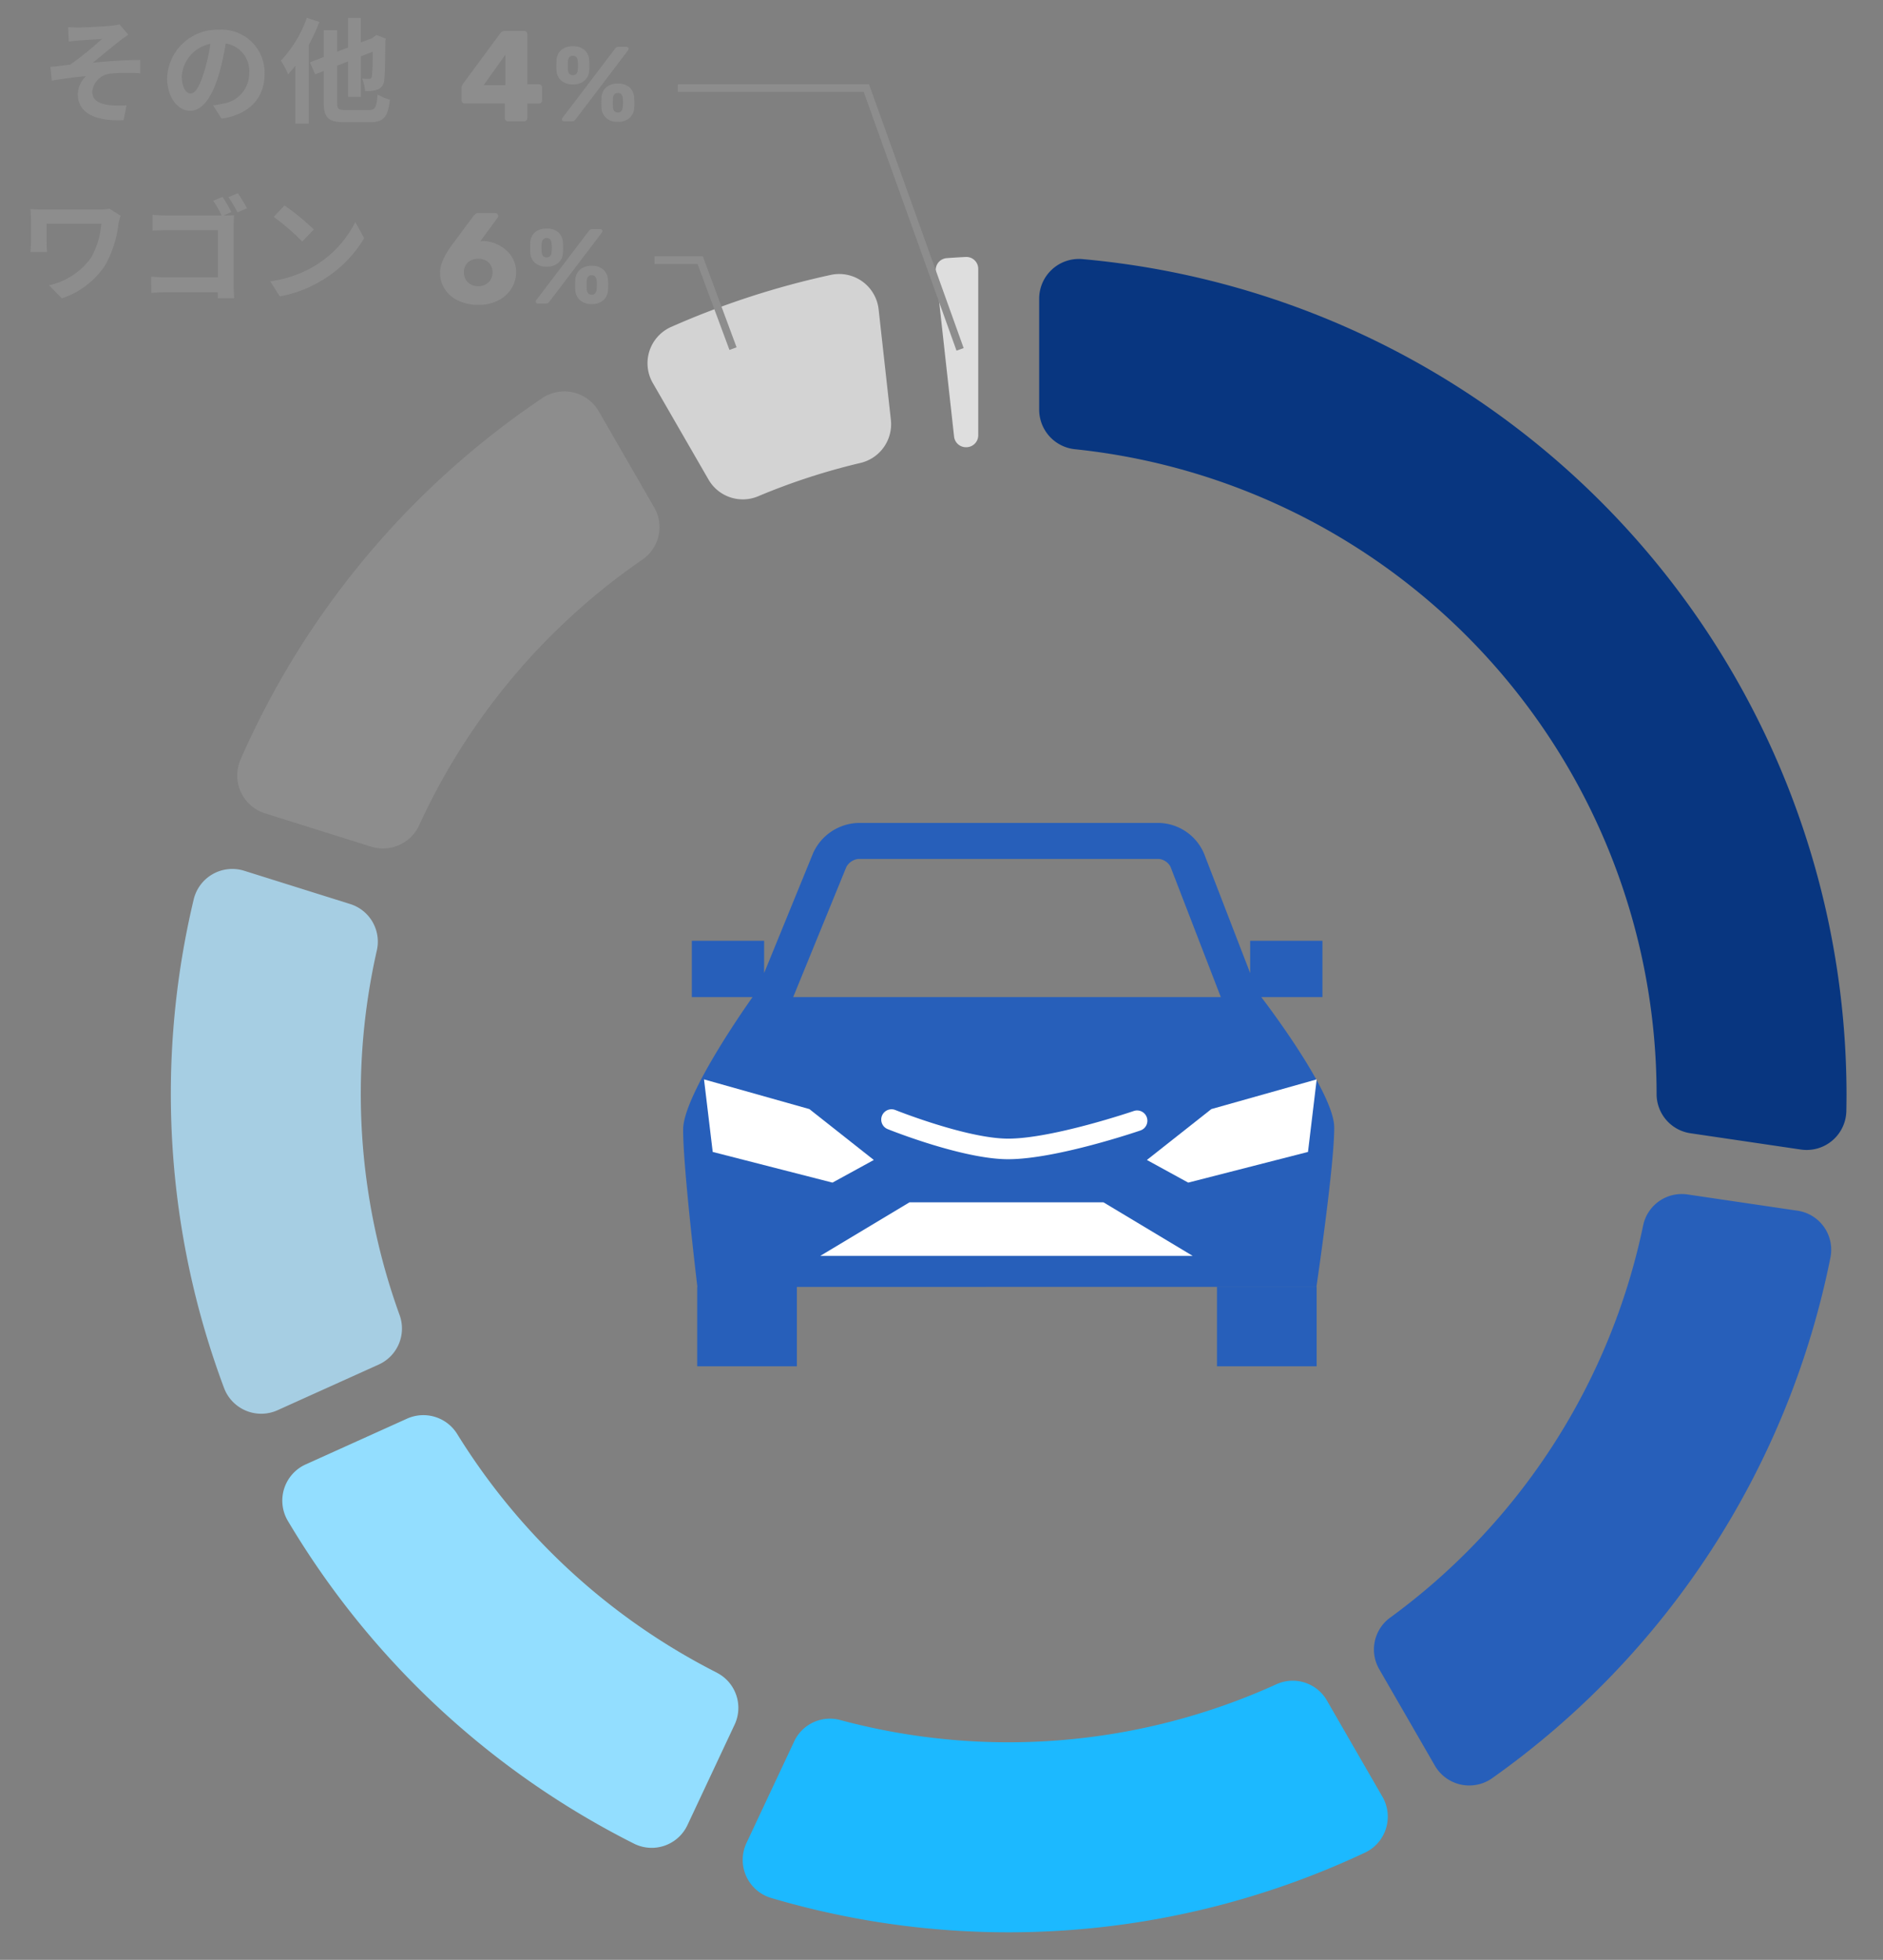 <svg xmlns="http://www.w3.org/2000/svg" xmlns:xlink="http://www.w3.org/1999/xlink" width="248" height="258" viewBox="0 0 248 258">
  <rect x="0" y="0" width="248" height="258" fill="#808080" stroke="none"/>
  <defs>
    <clipPath id="clip-path">
      <rect id="Rectangle_59071" data-name="Rectangle 59071" width="248" height="258" transform="translate(653 5148)" fill="none" stroke="#707070" stroke-width="1"/>
    </clipPath>
    <clipPath id="clip-path-2">
      <rect id="Rectangle_58617" data-name="Rectangle 58617" width="220.692" height="220.542" fill="#275fba"/>
    </clipPath>
    <clipPath id="clip-path-3">
      <rect id="Rectangle_58525" data-name="Rectangle 58525" width="85.746" height="71.524" fill="#fff"/>
    </clipPath>
  </defs>
  <g id="Mask_Group_627" data-name="Mask Group 627" transform="translate(-653 -5148)" clip-path="url(#clip-path)">
    <g id="Group_124876" data-name="Group 124876" transform="translate(-0.15)">
      <g id="Group_79143" data-name="Group 79143" transform="translate(675.654 5181.827)">
        <g id="Group_78972" data-name="Group 78972" clip-path="url(#clip-path-2)">
          <path id="Path_138066" data-name="Path 138066" d="M33.414,76.177a85.892,85.892,0,0,1,29.415-34.95,5.189,5.189,0,0,0,1.511-6.868l-7.3-12.651a5.234,5.234,0,0,0-7.471-1.694A111.032,111.032,0,0,0,9.88,67.548a5.231,5.231,0,0,0,3.205,7.1l14,4.392a5.245,5.245,0,0,0,6.331-2.868" transform="translate(-0.694 -1.406)" fill="#8d8d8d"/>
          <path id="Path_138067" data-name="Path 138067" d="M112.7,0q-1.266.064-2.525.157a1.564,1.564,0,0,0-1.43,1.734l2.411,21.764a1.571,1.571,0,0,0,1.669,1.388l.033,0a1.57,1.57,0,0,0,1.478-1.562V1.567A1.564,1.564,0,0,0,112.7,0" transform="translate(-8.002 0)" fill="#dedede"/>
          <path id="Path_138068" data-name="Path 138068" d="M91.9,2.541A109.414,109.414,0,0,0,70.874,9.39a5.222,5.222,0,0,0-2.412,7.386L75.81,29.505a5.216,5.216,0,0,0,6.566,2.159,84.7,84.7,0,0,1,13.387-4.358,5.244,5.244,0,0,0,4.055-5.665L98.2,7.067A5.225,5.225,0,0,0,91.9,2.541" transform="translate(-4.987 -0.178)" fill="#d3d3d3"/>
          <path id="Path_138069" data-name="Path 138069" d="M123.445,20.142a5.242,5.242,0,0,0,4.752,5.193,85.452,85.452,0,0,1,76.566,84.882,5.214,5.214,0,0,0,4.453,5.16l14.556,2.147a5.23,5.23,0,0,0,5.981-5.092q.022-1.1.023-2.215A110.49,110.49,0,0,0,129.17.306,5.234,5.234,0,0,0,123.445,5.5Z" transform="translate(-9.085 -0.021)" fill="#083680"/>
          <path id="Path_138070" data-name="Path 138070" d="M73.1,198.491a85.938,85.938,0,0,1-34.2-31.394,5.242,5.242,0,0,0-6.613-2.065l-13.375,6.036a5.231,5.231,0,0,0-2.323,7.454,111.113,111.113,0,0,0,45.618,42.486,5.2,5.2,0,0,0,7-2.473l6.2-13.2a5.192,5.192,0,0,0-2.316-6.842" transform="translate(-1.167 -12.111)" fill="#93deff"/>
          <path id="Path_138071" data-name="Path 138071" d="M206.5,137.267a85.5,85.5,0,0,1-33.362,51.682,5.189,5.189,0,0,0-1.393,6.782l7.322,12.682a5.231,5.231,0,0,0,7.568,1.629,110.566,110.566,0,0,0,44.537-68.581,5.194,5.194,0,0,0-4.367-6.111l-14.451-2.132a5.19,5.19,0,0,0-5.854,4.048" transform="translate(-12.588 -9.8)" fill="#275fba"/>
          <path id="Path_138072" data-name="Path 138072" d="M158.244,204.927a5.19,5.19,0,0,0-6.629-2.158A85.31,85.31,0,0,1,94.176,207.5a5.2,5.2,0,0,0-6.085,2.775l-6.3,13.409a5.228,5.228,0,0,0,3.262,7.232,110.315,110.315,0,0,0,78.18-5.961,5.232,5.232,0,0,0,2.329-7.346Z" transform="translate(-5.983 -14.888)" fill="#1cb9ff"/>
          <path id="Path_138073" data-name="Path 138073" d="M27.368,152.208a5.2,5.2,0,0,0,2.76-6.508,85.472,85.472,0,0,1-2.991-48.056A5.187,5.187,0,0,0,23.6,91.577L9.649,87.2A5.23,5.23,0,0,0,3,91,110.423,110.423,0,0,0,7,155.28a5.228,5.228,0,0,0,7.042,2.941Z" transform="translate(0 -6.4)" fill="#a6cee3"/>
        </g>
      </g>
      <g id="Group_79144" data-name="Group 79144" transform="translate(743.127 5256.336)">
        <g id="Group_78809" data-name="Group 78809" transform="translate(0 0)" clip-path="url(#clip-path-3)">
          <path id="Union_91" data-name="Union 91" d="M70.306,71.525V61.077h13.13V71.525Zm-68.459,0V61.077H14.976V71.525Zm.028-10.448S-.038,45.193,0,40.328c.034-4.712,9.139-17.4,9.139-17.4h.229a.006.006,0,0,0,0,0H1.142V15.514h9.522v4.245L17.112,3.982A6.733,6.733,0,0,1,23.042,0H62.707a6.626,6.626,0,0,1,5.9,4.044l6.071,15.722V15.514h9.519v7.411h-8.3l0,0h.243s9.569,12.405,9.606,17.128c.042,4.872-2.341,21.021-2.341,21.021ZM21.5,5.777l-7.009,17.15H70.813L64.18,5.754a1.968,1.968,0,0,0-1.473-1.012H23.042A2.069,2.069,0,0,0,21.5,5.777Z" transform="translate(-0.002 -0.001)" fill="#275fba" stroke="rgba(0,0,0,0)" stroke-miterlimit="10" stroke-width="1"/>
          <path id="Path_137690" data-name="Path 137690" d="M18.944,38.509,3.172,34.47,2.026,24.92,15.9,28.828l8.49,6.7Z" transform="translate(0.719 8.838)" fill="#fff"/>
          <path id="Path_137691" data-name="Path 137691" d="M50.526,38.509,66.3,34.47l1.147-9.551L53.573,28.828l-8.491,6.7Z" transform="translate(15.991 8.838)" fill="#fff"/>
          <path id="Path_137692" data-name="Path 137692" d="M35.984,34.4c-5.949,0-15.473-3.8-15.879-3.964a1.354,1.354,0,0,1,1.011-2.513c.095.038,9.444,3.767,14.865,3.767h.054c5.856-.027,16.374-3.6,16.48-3.639a1.355,1.355,0,0,1,.878,2.564c-.448.153-11.049,3.755-17.344,3.784Z" transform="translate(6.83 9.868)" fill="#fff"/>
          <path id="Path_137693" data-name="Path 137693" d="M62.37,43.913H13.331l11.745-7.047H50.625Z" transform="translate(4.729 13.076)" fill="#fff"/>
        </g>
      </g>
      <path id="Path_140245" data-name="Path 140245" d="M3.72-11.445l.09,1.9c.465-.045.96-.105,1.335-.135.6-.06,2.43-.15,3.03-.2A42.082,42.082,0,0,1,3.99-6.495c-.765.09-1.8.225-2.6.3l.18,1.8c1.485-.255,3.15-.48,4.5-.585a3.473,3.473,0,0,0-1.08,2.34c0,2.475,2.22,3.615,6.03,3.45l.39-1.95A12.935,12.935,0,0,1,9.15-1.17C7.815-1.335,6.9-1.785,6.9-2.955a2.668,2.668,0,0,1,2.5-2.37,22.4,22.4,0,0,1,3.81-.03V-7.11c-1.815,0-4.26.15-6.255.36,1.005-.8,2.475-2.025,3.54-2.865.3-.255.855-.615,1.155-.825l-1.17-1.365a5.826,5.826,0,0,1-1.035.18c-.9.1-3.69.24-4.32.24C4.62-11.385,4.185-11.4,3.72-11.445ZM19.845-2.7c-.555,0-1.155-.735-1.155-2.235a4.658,4.658,0,0,1,3.765-4.3,23.843,23.843,0,0,1-.8,3.6C21.06-3.63,20.46-2.7,19.845-2.7ZM23.925.615c3.75-.57,5.67-2.79,5.67-5.91a5.669,5.669,0,0,0-6-5.805,6.624,6.624,0,0,0-6.84,6.36c0,2.505,1.4,4.32,3.03,4.32s2.91-1.83,3.8-4.83a32.282,32.282,0,0,0,.885-4.035,3.677,3.677,0,0,1,3.1,3.93A4.022,4.022,0,0,1,24.195-1.38c-.39.09-.81.165-1.38.24ZM35.16-12.66a15.752,15.752,0,0,1-3.42,5.625,12.39,12.39,0,0,1,.96,1.8,12.426,12.426,0,0,0,.945-1.125V1.275h1.77V-9.1a27.251,27.251,0,0,0,1.4-3.015ZM40.26-.525c-.96,0-1.11-.135-1.11-1.035v-4.8L40.6-6.93v4.68H42.27V-7.59L43.83-8.2a29.32,29.32,0,0,1-.105,3.225c-.06.285-.165.345-.375.345-.165,0-.585-.015-.915-.03a4.756,4.756,0,0,1,.39,1.635,4.258,4.258,0,0,0,1.695-.21,1.42,1.42,0,0,0,.84-1.35c.09-.66.12-2.46.135-5.07l.06-.27L44.34-10.4l-.33.225-.225.18-1.515.57v-3.225H40.6V-8.76L39.15-8.2V-11.04H37.38V-7.5l-1.815.7.69,1.575,1.125-.435v4.1c0,2.055.615,2.64,2.745,2.64H43.44c1.89,0,2.415-.75,2.655-2.97a6.205,6.205,0,0,1-1.62-.69c-.135,1.7-.285,2.055-1.17,2.055Z" transform="translate(658.403 5163.009)" fill="#8d8d8d"/>
      <path id="Path_140248" data-name="Path 140248" d="M12.075-10.965a8.126,8.126,0,0,1-1.425.105H3.48c-.69,0-1.35-.03-1.83-.06a11.831,11.831,0,0,1,.075,1.26v3.165c0,.39-.03.765-.075,1.23H3.855a10.388,10.388,0,0,1-.06-1.23V-9h7.2A10.774,10.774,0,0,1,9.63-4.5,9.291,9.291,0,0,1,4.11-.885L5.79.825A10.926,10.926,0,0,0,11.475-3.48,14.615,14.615,0,0,0,13.26-9.045a9.127,9.127,0,0,1,.27-1.005ZM28.425-8.73c0-.435.03-1.035.045-1.38-.255.015-.87.03-1.305.03H27.09l1.035-.435a18.359,18.359,0,0,0-1.17-2.01l-1.23.51a13.524,13.524,0,0,1,1.11,1.935H19.6c-.525,0-1.29-.03-1.86-.09v2.085c.42-.03,1.23-.06,1.86-.06h6.75v6.21h-6.93c-.675,0-1.35-.045-1.86-.09V.12C18.06.075,18.9.03,19.485.03H26.34c0,.27,0,.54-.015.78H28.5c-.045-.45-.075-1.245-.075-1.77Zm-.69-3.765a17.781,17.781,0,0,1,1.2,2.01l1.245-.54c-.285-.525-.825-1.44-1.2-1.98Zm7.38,1.1-1.41,1.5a31.189,31.189,0,0,1,3.75,3.24l1.53-1.575A31.5,31.5,0,0,0,35.115-11.4ZM33.24-1.41,34.5.57a16.245,16.245,0,0,0,5.565-2.115,15.95,15.95,0,0,0,5.55-5.55L44.445-9.21a14.223,14.223,0,0,1-5.46,5.835A15.46,15.46,0,0,1,33.24-1.41Z" transform="translate(655.5 5186.445)" fill="#8d8d8d"/>
      <path id="Path_140247" data-name="Path 140247" d="M5.627.17A6.089,6.089,0,0,1,2.975-.374,4.3,4.3,0,0,1,1.2-1.878a3.889,3.889,0,0,1-.638-2.2A3.5,3.5,0,0,1,.723-5.125a6.3,6.3,0,0,1,.4-.986A9.081,9.081,0,0,1,1.6-6.944q.238-.365.391-.586L4.981-11.56q.085-.085.221-.212a.551.551,0,0,1,.391-.127H7.854a.333.333,0,0,1,.255.111.375.375,0,0,1,.1.264.462.462,0,0,1-.017.127.211.211,0,0,1-.051.093L5.848-8.177a.966.966,0,0,1,.247-.042q.145-.009.264-.009a4.5,4.5,0,0,1,1.513.34,4.933,4.933,0,0,1,1.36.833,3.979,3.979,0,0,1,.977,1.266,3.651,3.651,0,0,1,.365,1.64A4,4,0,0,1,9.962-1.98,4.4,4.4,0,0,1,8.236-.417,5.522,5.522,0,0,1,5.627.17ZM5.593-2.278a2.024,2.024,0,0,0,.918-.213,1.727,1.727,0,0,0,.689-.62A1.779,1.779,0,0,0,7.463-4.1a1.814,1.814,0,0,0-.255-.994,1.628,1.628,0,0,0-.68-.6,2.132,2.132,0,0,0-.935-.2,2.188,2.188,0,0,0-.944.2,1.617,1.617,0,0,0-.688.6,1.814,1.814,0,0,0-.255.994,1.779,1.779,0,0,0,.264.986,1.727,1.727,0,0,0,.688.62A2.061,2.061,0,0,0,5.593-2.278ZM13.485,0q-.322,0-.322-.28a.241.241,0,0,1,.056-.154l6.916-9.1a.97.97,0,0,1,.2-.2.506.506,0,0,1,.294-.07h.994q.322,0,.322.28a.241.241,0,0,1-.056.154l-6.916,9.1a.97.97,0,0,1-.2.2.506.506,0,0,1-.294.07Zm7.042.07a2.2,2.2,0,0,1-1.519-.5,1.938,1.938,0,0,1-.637-1.344q-.014-.364-.014-.644t.014-.672a1.954,1.954,0,0,1,.609-1.365,2.194,2.194,0,0,1,1.547-.511,2.189,2.189,0,0,1,1.554.511,1.967,1.967,0,0,1,.6,1.365q.028.392.028.672t-.028.644a1.876,1.876,0,0,1-.63,1.344A2.229,2.229,0,0,1,20.527.07Zm0-1.232a.585.585,0,0,0,.371-.105.676.676,0,0,0,.2-.266,1.036,1.036,0,0,0,.084-.329q.028-.322.028-.588t-.028-.574a.933.933,0,0,0-.161-.483.556.556,0,0,0-.5-.217.541.541,0,0,0-.483.217.933.933,0,0,0-.161.483q-.014.308-.014.574t.014.588a1.164,1.164,0,0,0,.077.329.6.6,0,0,0,.2.266A.591.591,0,0,0,20.527-1.162ZM14.6-4.858a2.244,2.244,0,0,1-1.533-.5,1.863,1.863,0,0,1-.623-1.337,6.414,6.414,0,0,1-.021-.644q.007-.28.021-.672a1.889,1.889,0,0,1,.6-1.351A2.215,2.215,0,0,1,14.6-9.87a2.189,2.189,0,0,1,1.554.511,1.9,1.9,0,0,1,.588,1.351q.028.392.028.672t-.028.644a1.806,1.806,0,0,1-.616,1.337A2.25,2.25,0,0,1,14.6-4.858Zm0-1.218a.621.621,0,0,0,.364-.1.6.6,0,0,0,.21-.259.818.818,0,0,0,.07-.329q.028-.322.028-.588t-.028-.574a.933.933,0,0,0-.161-.483.541.541,0,0,0-.483-.217.538.538,0,0,0-.49.217,1.088,1.088,0,0,0-.168.483q-.014.308-.014.574t.014.588a2,2,0,0,0,.084.329.515.515,0,0,0,.2.259A.648.648,0,0,0,14.6-6.076Z" transform="translate(710.548 5187.96)" fill="#8d8d8d"/>
      <path id="Path_140246" data-name="Path 140246" d="M6.613,0a.408.408,0,0,1-.3-.127.408.408,0,0,1-.128-.3V-2.346H.9a.422.422,0,0,1-.3-.119.4.4,0,0,1-.127-.306V-4.386a.655.655,0,0,1,.059-.281q.06-.128.127-.247l4.947-6.7a.745.745,0,0,1,.629-.289H8.721a.422.422,0,0,1,.3.119.4.4,0,0,1,.127.306v6.6h1.5a.42.42,0,0,1,.323.128.422.422,0,0,1,.119.3v1.683a.4.4,0,0,1-.128.306.422.422,0,0,1-.3.119H9.146V-.425a.408.408,0,0,1-.127.3.408.408,0,0,1-.3.127ZM3.4-4.76H6.256V-8.772ZM14.029,0q-.322,0-.322-.28a.241.241,0,0,1,.056-.154l6.916-9.1a.97.97,0,0,1,.2-.2.506.506,0,0,1,.294-.07h.994q.322,0,.322.28a.241.241,0,0,1-.056.154l-6.916,9.1a.97.97,0,0,1-.2.2.506.506,0,0,1-.294.07Zm7.042.07a2.2,2.2,0,0,1-1.519-.5,1.938,1.938,0,0,1-.637-1.344q-.014-.364-.014-.644t.014-.672a1.954,1.954,0,0,1,.609-1.365,2.194,2.194,0,0,1,1.547-.511,2.189,2.189,0,0,1,1.554.511,1.967,1.967,0,0,1,.6,1.365q.028.392.028.672t-.028.644A1.876,1.876,0,0,1,22.6-.434,2.229,2.229,0,0,1,21.071.07Zm0-1.232a.585.585,0,0,0,.371-.105.676.676,0,0,0,.2-.266,1.036,1.036,0,0,0,.084-.329q.028-.322.028-.588t-.028-.574a.933.933,0,0,0-.161-.483.556.556,0,0,0-.5-.217.541.541,0,0,0-.483.217.933.933,0,0,0-.161.483q-.014.308-.014.574t.014.588a1.164,1.164,0,0,0,.077.329.6.6,0,0,0,.2.266A.591.591,0,0,0,21.071-1.162Zm-5.922-3.7a2.244,2.244,0,0,1-1.533-.5,1.863,1.863,0,0,1-.623-1.337,6.414,6.414,0,0,1-.021-.644q.007-.28.021-.672a1.889,1.889,0,0,1,.6-1.351,2.215,2.215,0,0,1,1.561-.511,2.189,2.189,0,0,1,1.554.511,1.9,1.9,0,0,1,.588,1.351q.028.392.028.672t-.028.644a1.806,1.806,0,0,1-.616,1.337A2.249,2.249,0,0,1,15.149-4.858Zm0-1.218a.621.621,0,0,0,.364-.1.6.6,0,0,0,.21-.259.818.818,0,0,0,.07-.329q.028-.322.028-.588t-.028-.574a.933.933,0,0,0-.161-.483.541.541,0,0,0-.483-.217.538.538,0,0,0-.49.217,1.088,1.088,0,0,0-.168.483q-.014.308-.014.574t.014.588a2,2,0,0,0,.084.329.515.515,0,0,0,.2.259A.648.648,0,0,0,15.149-6.076Z" transform="translate(713.452 5163.972)" fill="#8d8d8d"/>
      <path id="Path_138814" data-name="Path 138814" d="M-5586.14,3945.859h24.832l12.346,34.4" transform="translate(6328.559 1213.731)" fill="none" stroke="#8d8d8d" stroke-width="1"/>
      <path id="Path_138815" data-name="Path 138815" d="M-5576.274,3975.261l-4.324-11.647h-6.014" transform="translate(6325.965 1218.631)" fill="none" stroke="#8d8d8d" stroke-width="1"/>
    </g>
  </g>
</svg>
